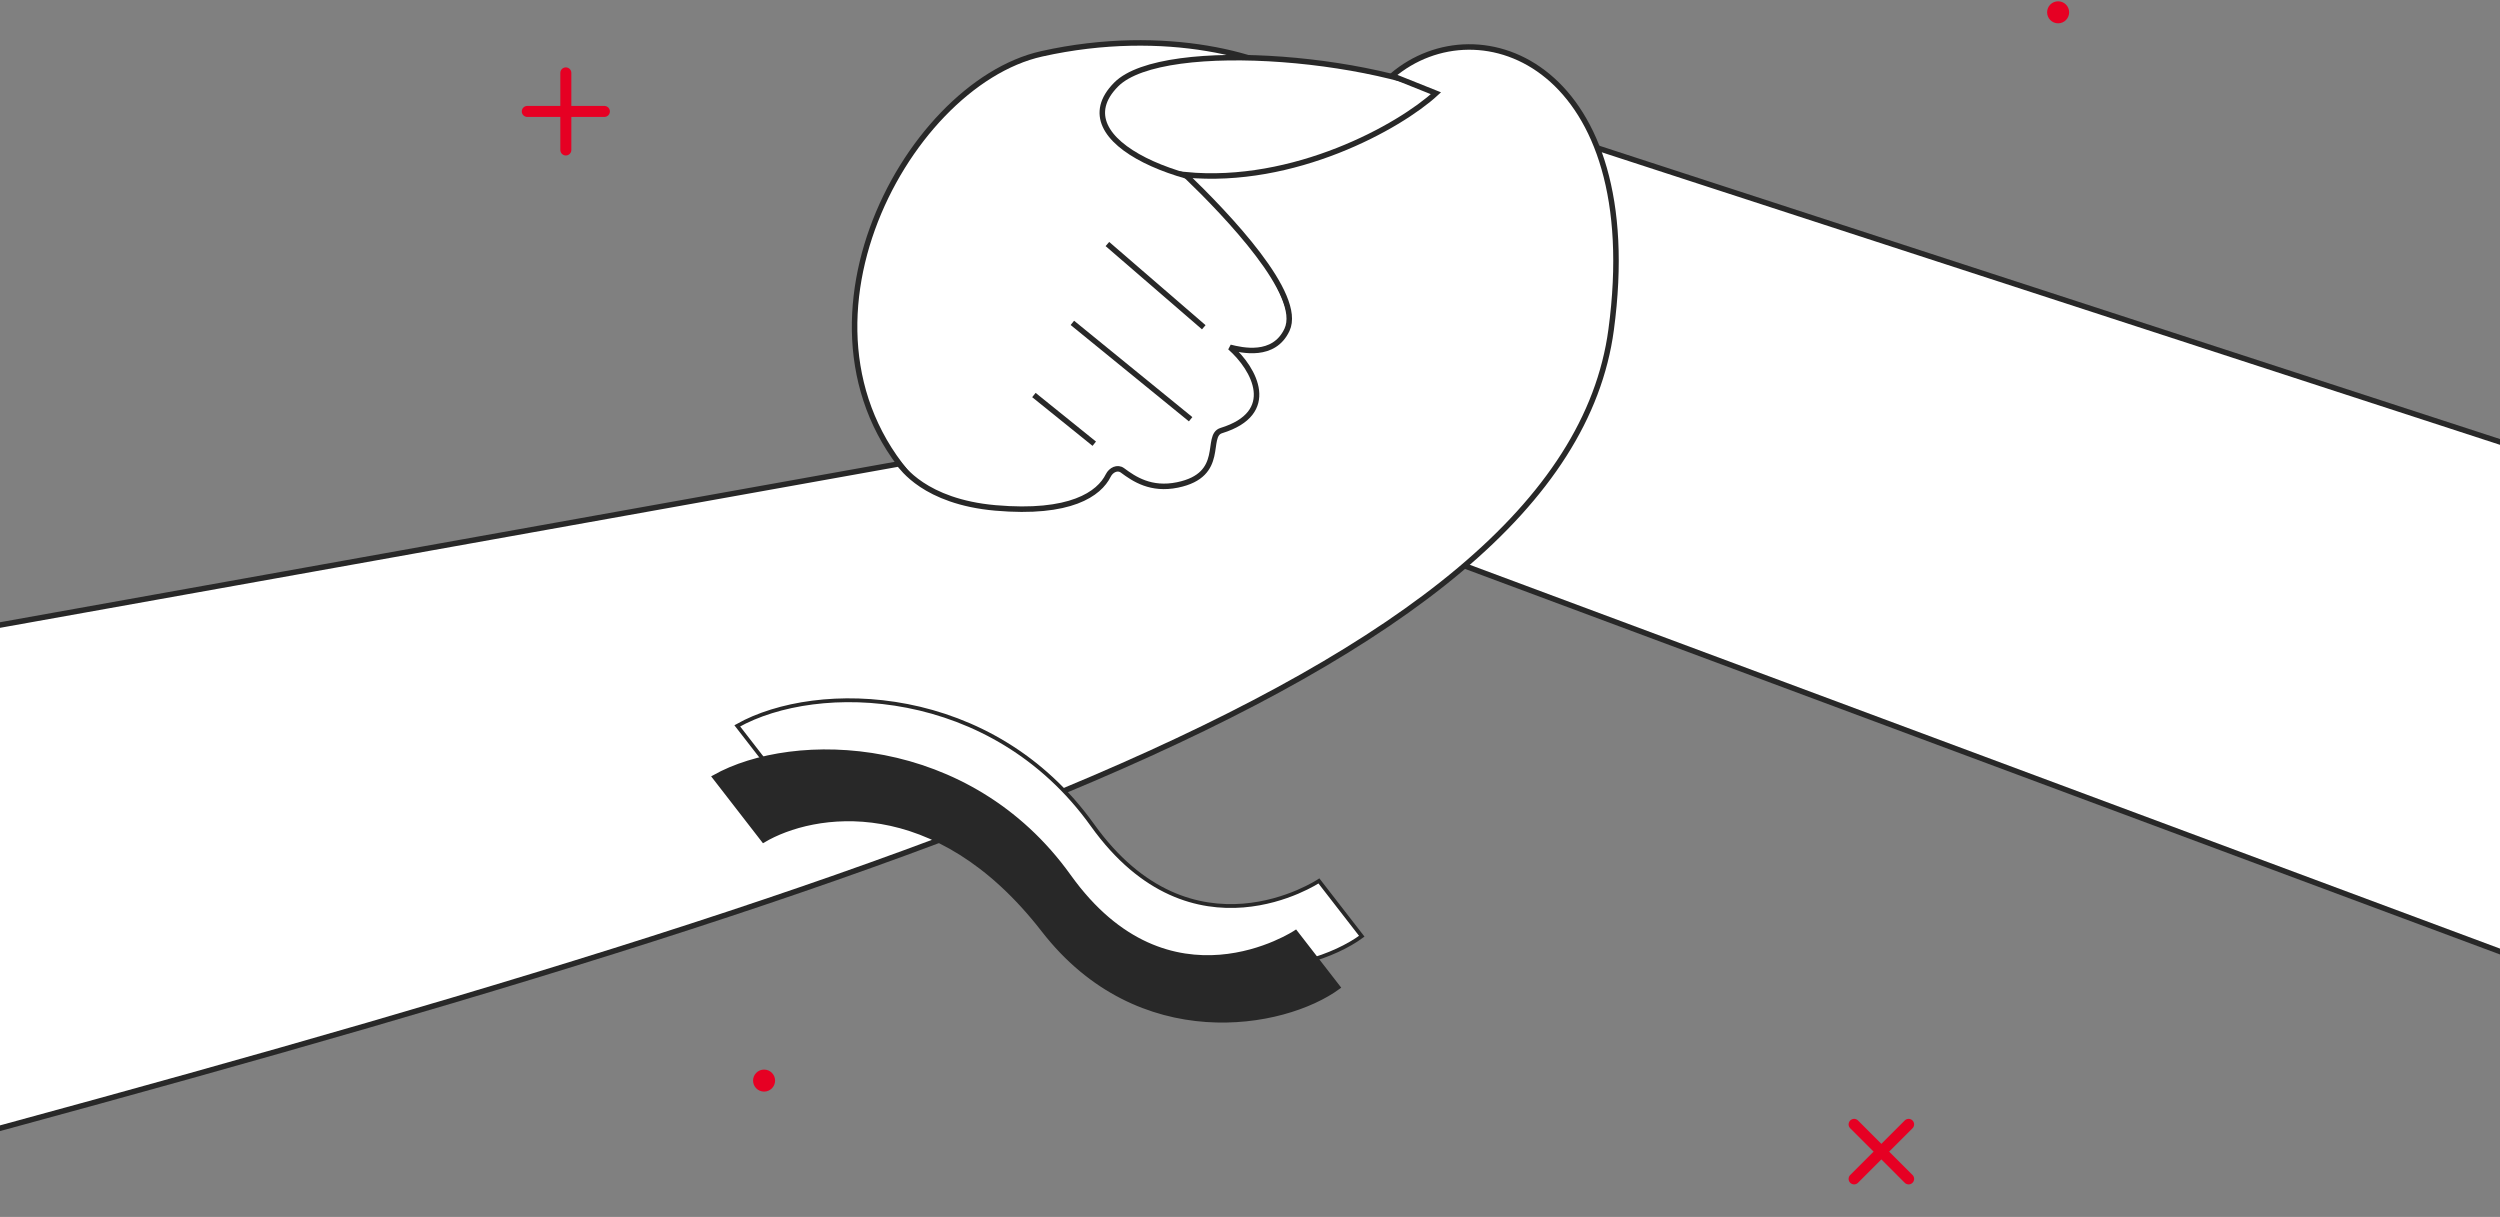 <svg xmlns="http://www.w3.org/2000/svg" width="454" height="221" viewBox="0 0 454 221" fill="none"><rect x="0" y="0" width="454" height="221" fill="#808080" stroke="none"/><path d="M346.605 204.186L336.706 214.086" stroke="#E60023" stroke-width="2" stroke-linecap="round"></path><path d="M346.605 214.085L336.706 204.186" stroke="#E60023" stroke-width="2" stroke-linecap="round"></path><path d="M102.756 13.236V27.236" stroke="#E60023" stroke-width="2" stroke-linecap="round"></path><path d="M109.756 20.236L95.756 20.236" stroke="#E60023" stroke-width="2" stroke-linecap="round"></path><path d="M419.706 81.288L409.806 91.187" stroke="#E60023" stroke-width="2" stroke-linecap="round"></path><path d="M419.706 91.187L409.806 81.287" stroke="#E60023" stroke-width="2" stroke-linecap="round"></path><path d="M189.17 9.776C211.756 4.736 230.801 10.312 236.899 15.35C230.27 17.206 206.351 18.367 224.17 40.003C241.988 61.64 232.655 65.458 225.761 64.662C234.67 72.299 228.412 77.92 224.17 79.776C225.23 80.837 226.715 84.231 224.17 89.322C220.988 95.686 201.898 90.913 198.716 90.913C194.739 97.276 193.711 100.077 168.257 89.737C139.257 62.236 164.07 15.376 189.17 9.776Z" fill="white" stroke="#282828"></path><path d="M267.923 19.656L489.257 91.737L467.256 177.737L253.14 97.971L235.756 34.237C215.869 35.297 192.367 25.737 202.699 15.344C211.256 6.737 252.81 10.376 267.923 19.656Z" fill="white" stroke="#282828"></path><path d="M292.582 59.89C284.054 123.237 159.218 162.474 -34.744 214.237V119.737L163.256 84.237C163.786 84.767 167.843 91.097 180.756 92.237C194.43 93.443 199.615 89.667 201.258 86.349C201.759 85.337 202.94 84.752 203.846 85.426C205.963 86.999 209.007 89.054 213.832 88.066C222.756 86.237 218.756 79.124 221.786 78.192C232.127 75.01 227.885 67.049 223.377 63.072C225.498 63.602 231.332 64.997 233.718 59.89C236.689 53.532 222.946 39.161 215.256 31.737C234.984 33.646 254.135 23.033 260.764 16.935L252.809 13.753C268.718 0.23 299.02 12.074 292.582 59.89Z" fill="white" stroke="#282828"></path><path d="M218.604 59.429L201.104 44.315" stroke="#282828"></path><path d="M216.218 76.133L194.741 58.633" stroke="#282828"></path><path d="M198.718 80.578L187.756 71.737" stroke="#282828"></path><circle cx="373.756" cy="2.236" r="2" fill="#E60023"></circle><circle cx="138.756" cy="196.236" r="2" fill="#E60023"></circle><path d="M198.376 149.828C180.168 124.378 148.471 123.6 133.885 131.814L142.864 143.399C151.875 138.064 174.029 134.316 193.669 159.657C211.028 182.055 237.346 177.318 247.298 170.017L239.516 159.976C239.516 159.976 216.583 175.278 198.376 149.828Z" fill="white" stroke="#282828" stroke-width="0.696"></path><path d="M194.154 159.104C175.947 133.654 144.249 132.877 129.664 141.09L138.642 152.676C147.653 147.34 169.808 143.592 189.447 168.933C206.806 191.331 233.124 186.594 243.077 179.293L235.295 169.253C235.295 169.253 212.361 184.554 194.154 159.104Z" fill="#282828" stroke="#282828" stroke-width="0.696"></path></svg>